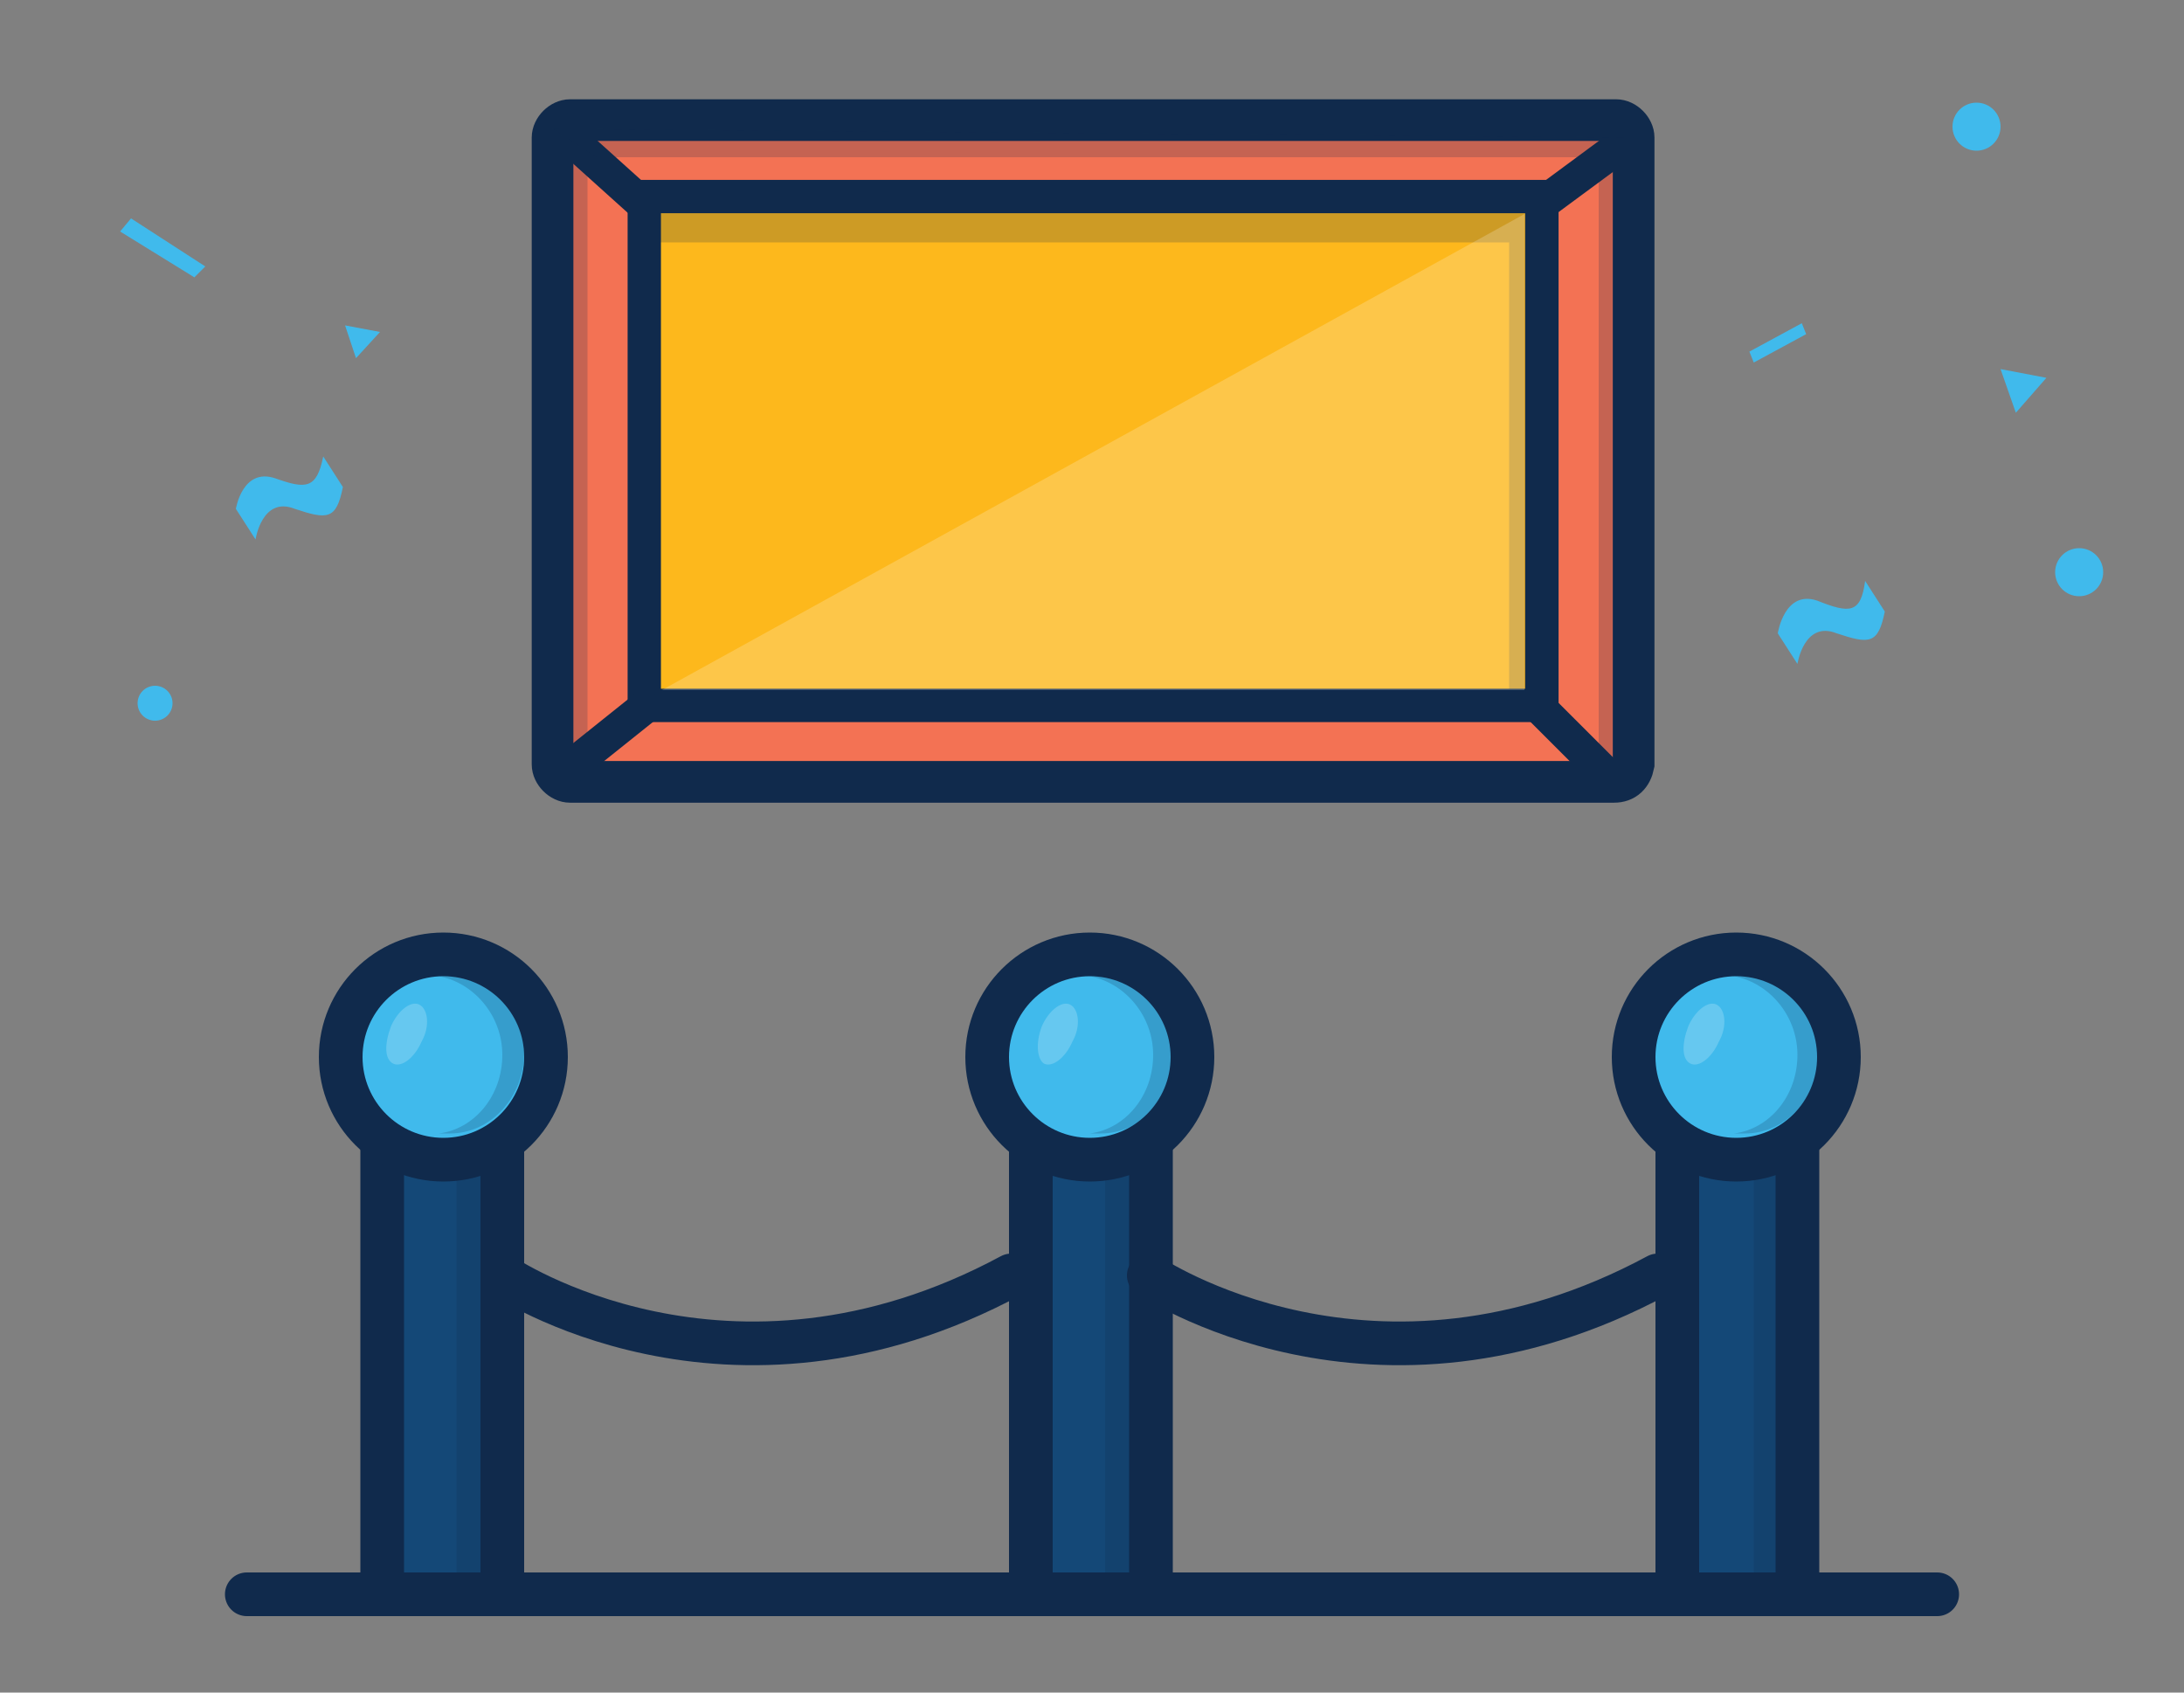 <svg xmlns="http://www.w3.org/2000/svg" xmlns:xlink="http://www.w3.org/1999/xlink" x="0px" y="0px" viewBox="0 0 100 77.5" style="enable-background:new 0 0 100 77.5;" xml:space="preserve"><rect x="0" y="0" width="100" height="77.5" fill="#808080" stroke="none"/><style type="text/css">	.st0{fill:#144877;stroke:#102A4C;stroke-width:2;stroke-miterlimit:10;}	.st1{fill:#40BAEC;stroke:#102A4C;stroke-width:2;stroke-miterlimit:10;}	.st2{fill:#FDE1CB;}	.st3{fill:#E8AE8E;}	.st4{fill:#40BAEC;}	.st5{fill:#102A4C;}	.st6{opacity:0.15;fill:#40BAEC;}	.st7{fill:url(#SVGID_3_);}	.st8{fill:#144877;}	.st9{fill:#F4B94E;}	.st10{fill:#6F4FA3;}	.st11{fill:#F37254;}	.st12{fill:#2DBBA9;}	.st13{fill:#FFFFFF;}	.st14{opacity:0.15;fill:#694480;}	.st15{opacity:0.7;}	.st16{fill:#134777;}	.st17{fill:none;}	.st18{fill:url(#SVGID_8_);}	.st19{fill:url(#SVGID_9_);}	.st20{fill:url(#SVGID_10_);}	.st21{fill:url(#SVGID_11_);}	.st22{fill:url(#SVGID_12_);}	.st23{fill:url(#SVGID_13_);}	.st24{fill:url(#SVGID_14_);}	.st25{fill:url(#SVGID_15_);}	.st26{fill:url(#SVGID_16_);}	.st27{fill:url(#SVGID_17_);}	.st28{fill:url(#SVGID_18_);}	.st29{fill:url(#SVGID_19_);}	.st30{fill:url(#SVGID_20_);}	.st31{fill:url(#SVGID_21_);}	.st32{fill:url(#SVGID_22_);}	.st33{fill:url(#SVGID_23_);}	.st34{fill:url(#SVGID_24_);}	.st35{fill:url(#SVGID_25_);}	.st36{fill:url(#SVGID_26_);}	.st37{fill:url(#SVGID_27_);}	.st38{fill:url(#SVGID_28_);}	.st39{fill:url(#SVGID_29_);}	.st40{fill:url(#SVGID_30_);}	.st41{fill:url(#SVGID_31_);}	.st42{fill:url(#SVGID_32_);}	.st43{fill:url(#SVGID_33_);}	.st44{fill:url(#SVGID_34_);}	.st45{fill:url(#SVGID_35_);}	.st46{fill:url(#SVGID_36_);}	.st47{fill:url(#SVGID_37_);}	.st48{fill:url(#SVGID_38_);}	.st49{fill:url(#SVGID_39_);}	.st50{fill:url(#SVGID_40_);}	.st51{fill:url(#SVGID_41_);}	.st52{fill:url(#SVGID_42_);}	.st53{fill:url(#SVGID_43_);}	.st54{fill:url(#SVGID_44_);}	.st55{fill:url(#SVGID_45_);}	.st56{fill:url(#SVGID_46_);}	.st57{fill:url(#SVGID_47_);}	.st58{fill:url(#SVGID_48_);}	.st59{fill:url(#SVGID_49_);}	.st60{fill:url(#SVGID_50_);}	.st61{fill:url(#SVGID_51_);}	.st62{fill:url(#SVGID_52_);}	.st63{fill:url(#SVGID_53_);}	.st64{fill:url(#SVGID_54_);}	.st65{fill:url(#SVGID_55_);}	.st66{fill:url(#SVGID_56_);}	.st67{fill:url(#SVGID_57_);}	.st68{fill:url(#SVGID_58_);}	.st69{fill:url(#SVGID_59_);}	.st70{fill:url(#SVGID_60_);}	.st71{fill:url(#SVGID_61_);}	.st72{fill:url(#SVGID_62_);}	.st73{fill:url(#SVGID_63_);}	.st74{fill:url(#SVGID_64_);}	.st75{fill:url(#SVGID_65_);}	.st76{clip-path:url(#SVGID_73_);fill:url(#SVGID_74_);}	.st77{opacity:0.85;clip-path:url(#SVGID_80_);fill:#144877;}	.st78{opacity:0.85;clip-path:url(#SVGID_80_);fill:#40BAEC;}	.st79{clip-path:url(#SVGID_86_);fill:url(#SVGID_87_);}	.st80{opacity:0.6;}	.st81{clip-path:url(#SVGID_91_);fill:url(#SVGID_92_);}	.st82{fill:#3F8093;}	.st83{fill:none;stroke:#E9EFF6;stroke-miterlimit:10;}	.st84{fill:url(#SVGID_93_);}	.st85{fill:url(#SVGID_94_);}	.st86{fill:url(#SVGID_95_);}	.st87{fill:url(#SVGID_96_);}	.st88{fill:url(#SVGID_97_);}	.st89{fill:url(#SVGID_98_);}	.st90{fill:url(#SVGID_99_);}	.st91{fill:url(#SVGID_100_);}	.st92{fill:url(#SVGID_101_);}	.st93{fill:url(#SVGID_102_);}	.st94{fill:url(#SVGID_103_);}	.st95{fill:url(#SVGID_104_);}	.st96{fill:url(#SVGID_105_);}	.st97{fill:url(#SVGID_106_);}	.st98{fill:url(#SVGID_107_);}	.st99{fill:url(#SVGID_108_);}	.st100{fill:url(#SVGID_109_);}	.st101{fill:url(#SVGID_110_);}	.st102{fill:url(#SVGID_111_);}	.st103{fill:url(#SVGID_112_);}	.st104{fill:url(#SVGID_113_);}	.st105{fill:url(#SVGID_114_);}	.st106{fill:url(#SVGID_115_);}	.st107{fill:url(#SVGID_116_);}	.st108{fill:url(#SVGID_117_);}	.st109{fill:url(#SVGID_118_);}	.st110{fill:url(#SVGID_119_);}	.st111{fill:url(#SVGID_120_);}	.st112{fill:url(#SVGID_121_);}	.st113{opacity:0.7;fill:#FFFFFF;stroke:#144877;stroke-width:0.892;stroke-miterlimit:10;}	.st114{fill:none;stroke:#144877;stroke-width:2.287;stroke-miterlimit:10;}	.st115{fill:#52BDE2;}	.st116{fill:#E9EFF6;}	.st117{fill:none;stroke:#FFFFFF;stroke-width:2;stroke-miterlimit:10;}	.st118{fill:none;stroke:#FFFFFF;stroke-width:2;stroke-linecap:round;stroke-miterlimit:10;}	.st119{opacity:0.5;clip-path:url(#SVGID_123_);fill:#231F20;}	.st120{fill:none;stroke:#FFFFFF;stroke-width:3;stroke-linecap:round;stroke-miterlimit:10;}	.st121{opacity:0.2;fill:none;stroke:#40BAEC;stroke-width:0.96;stroke-miterlimit:10;}	.st122{fill:none;stroke:#FFFFFF;stroke-width:1.036;stroke-miterlimit:10;}	.st123{fill-rule:evenodd;clip-rule:evenodd;fill:#FFFFFF;}	.st124{opacity:0.7;fill:none;stroke:#FFFFFF;stroke-miterlimit:10;}	.st125{opacity:0.4;}	.st126{fill:none;stroke:#40BAEC;stroke-width:2.157;stroke-miterlimit:10;}	.st127{fill:none;stroke:#40BAEC;stroke-width:2.581;stroke-miterlimit:10;}	.st128{opacity:0.2;}	.st129{fill:none;stroke:#40BAEC;stroke-width:3;stroke-linecap:round;stroke-miterlimit:10;}	.st130{fill:none;stroke:#40BAEC;stroke-width:3;stroke-linecap:round;stroke-miterlimit:10;stroke-dasharray:5.845,11.688;}	.st131{opacity:0.2;enable-background:new    ;}	.st132{clip-path:url(#SVGID_129_);}	.st133{clip-path:url(#SVGID_131_);fill:#8080A4;}	.st134{clip-path:url(#SVGID_133_);}	.st135{clip-path:url(#SVGID_135_);fill:#8080A4;}	.st136{opacity:0.25;enable-background:new    ;}	.st137{clip-path:url(#SVGID_137_);}	.st138{clip-path:url(#SVGID_139_);fill:#1D8094;}	.st139{clip-path:url(#SVGID_141_);}	.st140{clip-path:url(#SVGID_143_);fill:#1D8094;}	.st141{clip-path:url(#SVGID_145_);}	.st142{clip-path:url(#SVGID_147_);fill:#1D8094;}	.st143{clip-path:url(#SVGID_149_);}	.st144{opacity:0.3;fill:#043156;}	.st145{clip-path:url(#SVGID_153_);}	.st146{fill:#8081A5;}	.st147{clip-path:url(#SVGID_157_);}	.st148{clip-path:url(#SVGID_161_);}	.st149{clip-path:url(#SVGID_163_);fill:#8080A4;}	.st150{clip-path:url(#SVGID_165_);}	.st151{clip-path:url(#SVGID_167_);fill:#8080A4;}	.st152{clip-path:url(#SVGID_169_);}	.st153{fill:#2DBBA9;stroke:#102A4C;stroke-width:3.19;stroke-miterlimit:10;}	.st154{fill:#6F4FA3;stroke:#102A4C;stroke-width:3.19;stroke-miterlimit:10;}	.st155{fill:#144877;stroke:#102A4C;stroke-width:3.19;stroke-miterlimit:10;}	.st156{fill:#F37254;stroke:#102A4C;stroke-width:3.19;stroke-miterlimit:10;}	.st157{fill:#FBBA36;stroke:#102A4C;stroke-width:3.19;stroke-miterlimit:10;}	.st158{fill:#40BAEC;stroke:#102A4C;stroke-width:3.19;stroke-miterlimit:10;}	.st159{fill:none;stroke:#102A4C;stroke-width:3.19;stroke-linecap:round;stroke-miterlimit:10;}	.st160{fill:none;stroke:#102A4C;stroke-width:3.19;stroke-linecap:round;stroke-miterlimit:10;stroke-dasharray:1.394,8.363;}	.st161{fill:none;stroke:#102A4C;stroke-width:3.19;stroke-linecap:round;stroke-miterlimit:10;stroke-dasharray:1.276,7.656;}	.st162{clip-path:url(#SVGID_173_);}	.st163{clip-path:url(#SVGID_175_);fill:#1D8094;}	.st164{clip-path:url(#SVGID_177_);}	.st165{clip-path:url(#SVGID_179_);fill:#1D8094;}	.st166{clip-path:url(#SVGID_181_);}	.st167{clip-path:url(#SVGID_183_);fill:#1D8094;}	.st168{clip-path:url(#SVGID_185_);}	.st169{clip-path:url(#SVGID_187_);fill:#1D8094;}	.st170{clip-path:url(#SVGID_189_);}	.st171{clip-path:url(#SVGID_191_);fill:#8080A4;}	.st172{clip-path:url(#SVGID_193_);}	.st173{clip-path:url(#SVGID_195_);fill:#8080A4;}	.st174{clip-path:url(#SVGID_197_);}	.st175{clip-path:url(#SVGID_201_);}	.st176{clip-path:url(#SVGID_205_);}	.st177{clip-path:url(#SVGID_209_);}	.st178{clip-path:url(#SVGID_213_);}	.st179{clip-path:url(#SVGID_217_);}	.st180{clip-path:url(#SVGID_221_);}	.st181{clip-path:url(#SVGID_225_);}	.st182{clip-path:url(#SVGID_229_);}	.st183{opacity:0.4;fill:#043156;}	.st184{clip-path:url(#SVGID_233_);}	.st185{clip-path:url(#SVGID_235_);fill:#1D8094;}	.st186{clip-path:url(#SVGID_237_);}	.st187{clip-path:url(#SVGID_239_);fill:#1D8094;}	.st188{clip-path:url(#SVGID_241_);}	.st189{clip-path:url(#SVGID_243_);fill:#1D8094;}	.st190{clip-path:url(#SVGID_245_);}	.st191{clip-path:url(#SVGID_247_);fill:#8080A4;}	.st192{clip-path:url(#SVGID_249_);}	.st193{clip-path:url(#SVGID_251_);fill:#8080A4;}	.st194{clip-path:url(#SVGID_253_);}	.st195{clip-path:url(#SVGID_257_);}	.st196{clip-path:url(#SVGID_261_);}	.st197{clip-path:url(#SVGID_265_);}	.st198{clip-path:url(#SVGID_269_);}	.st199{clip-path:url(#SVGID_273_);}	.st200{clip-path:url(#SVGID_277_);}	.st201{clip-path:url(#SVGID_281_);}	.st202{clip-path:url(#SVGID_285_);}	.st203{clip-path:url(#SVGID_289_);}	.st204{clip-path:url(#SVGID_291_);fill:#1D8094;}	.st205{clip-path:url(#SVGID_293_);}	.st206{clip-path:url(#SVGID_295_);fill:#1D8094;}	.st207{fill:none;stroke:#FFFFFF;stroke-miterlimit:10;}	.st208{fill:#FFFFFF;stroke:#102A4C;stroke-width:1.6;stroke-miterlimit:10;}	.st209{fill:none;stroke:#102A4C;stroke-width:1.569;stroke-linecap:round;stroke-linejoin:round;stroke-miterlimit:10;}	.st210{opacity:0.3;fill:#102A4C;}	.st211{fill:#2DBBA9;stroke:#102A4C;stroke-width:1.569;stroke-linejoin:round;stroke-miterlimit:10;}	.st212{fill:#40BAEC;stroke:#102A4C;stroke-width:1.569;stroke-linejoin:round;stroke-miterlimit:10;}	.st213{fill:none;stroke:#FFFFFF;stroke-width:1.569;stroke-linecap:round;stroke-linejoin:round;stroke-miterlimit:10;}	.st214{opacity:0.2;fill:#102A4C;}	.st215{fill:#FFFFFF;stroke:#102A4C;stroke-width:1.5;stroke-miterlimit:10;}	.st216{fill:none;stroke:#102A4C;stroke-width:1.5;stroke-miterlimit:10;}	.st217{fill:#40BAEC;stroke:#102A4C;stroke-miterlimit:10;}	.st218{fill:none;stroke:#102A4C;stroke-miterlimit:10;}	.st219{opacity:0.2;fill:#144877;}	.st220{fill:#FFFFFF;stroke:#102A4C;stroke-width:1.675;stroke-miterlimit:10;}	.st221{fill:none;stroke:#102A4C;stroke-width:1.675;stroke-miterlimit:10;}	.st222{fill:#40BAEC;stroke:#102A4C;stroke-width:1.116;stroke-miterlimit:10;}	.st223{fill:none;stroke:#102A4C;stroke-width:1.116;stroke-miterlimit:10;}	.st224{opacity:0.2;fill:#FFFFFF;}	.st225{opacity:0.2;fill:none;stroke:#102A4C;stroke-width:0.96;stroke-miterlimit:10;}	.st226{fill:#40BAEC;stroke:#102A4C;stroke-width:1.5;stroke-miterlimit:10;}	.st227{fill:#144877;stroke:#102A4C;stroke-miterlimit:10;}	.st228{fill:none;stroke:#102A4C;stroke-width:1.5;stroke-linecap:round;stroke-miterlimit:10;}	.st229{fill:#FFFFFF;stroke:#102A4C;stroke-miterlimit:10;}			.st230{opacity:0.2;fill:none;stroke:#40BAEC;stroke-width:3.184;stroke-linecap:round;stroke-miterlimit:10;stroke-dasharray:6.202,12.403;}	.st231{fill:#FBC14A;stroke:#102A4C;stroke-width:2.011;stroke-miterlimit:10;}	.st232{fill:#FFFFFF;stroke:#FFFFFF;stroke-width:1.186;stroke-miterlimit:10;}	.st233{fill:#FF9B80;}	.st234{opacity:0.55;}	.st235{fill:#FFFFFF;stroke:#102A4C;stroke-width:2.372;stroke-miterlimit:10;}	.st236{fill:#FF805C;stroke:#102A4C;stroke-width:2.011;stroke-linecap:round;stroke-linejoin:round;stroke-miterlimit:10;}	.st237{fill:#648080;}	.st238{clip-path:url(#SVGID_305_);}	.st239{clip-path:url(#SVGID_309_);}	.st240{clip-path:url(#SVGID_311_);fill:#1D8094;}	.st241{clip-path:url(#SVGID_313_);}	.st242{clip-path:url(#SVGID_315_);fill:#1D8094;}	.st243{clip-path:url(#SVGID_317_);}	.st244{clip-path:url(#SVGID_319_);fill:#1D8094;}	.st245{clip-path:url(#SVGID_321_);}	.st246{clip-path:url(#SVGID_323_);fill:#1D8094;}	.st247{clip-path:url(#SVGID_325_);}	.st248{clip-path:url(#SVGID_327_);fill:#1D8094;}	.st249{clip-path:url(#SVGID_329_);}	.st250{clip-path:url(#SVGID_331_);fill:#1D8094;}	.st251{clip-path:url(#SVGID_333_);}	.st252{clip-path:url(#SVGID_335_);fill:#1D8094;}	.st253{fill:#75CBE7;}	.st254{fill:#40BAEC;stroke:#102A4C;stroke-width:2.02;stroke-miterlimit:10;}	.st255{opacity:0.2;fill:#071C2D;}	.st256{opacity:0.3;fill:none;stroke:#FFFFFF;stroke-width:2;stroke-linecap:round;stroke-miterlimit:10;}	.st257{fill:none;stroke:#40BAEC;stroke-width:1.557;stroke-miterlimit:10;}	.st258{fill:none;stroke:#40BAEC;stroke-width:1.863;stroke-miterlimit:10;}	.st259{opacity:0.5;}	.st260{clip-path:url(#SVGID_339_);}	.st261{clip-path:url(#SVGID_341_);fill:#8080A4;}	.st262{clip-path:url(#SVGID_343_);}	.st263{clip-path:url(#SVGID_345_);fill:#8080A4;}	.st264{clip-path:url(#SVGID_347_);}	.st265{clip-path:url(#SVGID_349_);fill:#1D8094;}	.st266{clip-path:url(#SVGID_351_);}	.st267{clip-path:url(#SVGID_353_);fill:#1D8094;}	.st268{clip-path:url(#SVGID_355_);}	.st269{clip-path:url(#SVGID_357_);fill:#1D8094;}	.st270{clip-path:url(#SVGID_359_);}	.st271{fill:#CFD4DB;}	.st272{fill:#E2F5FC;}	.st273{fill:#F8AA98;}	.st274{clip-path:url(#SVGID_361_);}	.st275{clip-path:url(#SVGID_363_);fill:#40BAEC;}	.st276{clip-path:url(#SVGID_365_);}	.st277{clip-path:url(#SVGID_367_);fill:#40BAEC;}	.st278{clip-path:url(#SVGID_369_);}	.st279{clip-path:url(#SVGID_371_);}	.st280{fill:none;stroke:#40BAEC;stroke-width:11;stroke-miterlimit:10;}	.st281{clip-path:url(#SVGID_375_);fill:none;stroke:#40BAEC;stroke-width:11;stroke-miterlimit:10;}	.st282{clip-path:url(#SVGID_375_);}	.st283{clip-path:url(#SVGID_379_);}	.st284{clip-path:url(#SVGID_383_);}	.st285{fill:none;stroke:#40BAEC;stroke-width:1.5;stroke-miterlimit:10;}	.st286{fill:none;stroke:#144877;stroke-width:1.5;stroke-linecap:round;stroke-miterlimit:10;}	.st287{fill:none;stroke:#144877;stroke-width:3;stroke-linecap:round;stroke-miterlimit:10;}	.st288{fill:none;stroke:#40BAEC;stroke-width:2.801;stroke-miterlimit:10;}	.st289{fill:none;stroke:#144877;stroke-width:2.029;stroke-linecap:round;stroke-miterlimit:10;}	.st290{fill:none;stroke:#40BAEC;stroke-width:0.25;stroke-miterlimit:10;}	.st291{clip-path:url(#SVGID_387_);}	.st292{clip-path:url(#SVGID_389_);fill:#1D8094;}	.st293{clip-path:url(#SVGID_391_);}	.st294{clip-path:url(#SVGID_393_);fill:#1D8094;}	.st295{clip-path:url(#SVGID_395_);}	.st296{clip-path:url(#SVGID_397_);fill:#1D8094;}	.st297{clip-path:url(#SVGID_399_);}	.st298{fill:#40BAEC;stroke:#102A4C;stroke-width:0.641;stroke-miterlimit:10;}	.st299{fill:#144877;stroke:#102A4C;stroke-width:0.641;stroke-miterlimit:10;}	.st300{fill:#E9EFF6;stroke:#102A4C;stroke-width:0.427;stroke-miterlimit:10;}	.st301{fill:none;stroke:#FFFFFF;stroke-width:0.641;stroke-linecap:round;stroke-miterlimit:10;}	.st302{fill:#FFFFFF;stroke:#102A4C;stroke-width:0.427;stroke-miterlimit:10;}	.st303{fill:none;stroke:#102A4C;stroke-width:0.641;stroke-miterlimit:10;}	.st304{fill:none;stroke:#102A4C;stroke-width:0.641;stroke-linecap:round;stroke-miterlimit:10;}	.st305{fill:#40BAEC;stroke:#102A4C;stroke-width:5;stroke-miterlimit:10;}	.st306{fill:none;stroke:#102A4C;stroke-width:5;stroke-linecap:round;stroke-miterlimit:10;}	.st307{fill:#1D8CB9;stroke:#102A4C;stroke-width:5;stroke-miterlimit:10;}	.st308{fill:#3CB4E5;}	.st309{fill:url(#SVGID_402_);}	.st310{fill:#2D2A26;}	.st311{fill:#DB0032;}	.st312{stroke:#2D2A26;stroke-width:0.361;}	.st313{fill:#CF3339;}	.st314{fill:#00AEEF;}	.st315{fill:#80BC00;}	.st316{fill:#F18A00;}	.st317{fill:#0047BA;}	.st318{fill:#231F20;}	.st319{fill:#B54857;}	.st320{fill:#FFA400;}	.st321{fill:none;stroke:#231F20;stroke-width:2.500000e-02;}	.st322{fill:none;stroke:#231F20;stroke-width:8.000000e-03;}	.st323{fill:none;stroke:#231F20;stroke-width:0.122;}	.st324{fill:#E9EFF6;stroke:#102A4C;stroke-width:4;stroke-miterlimit:10;}	.st325{fill:#FFFFFF;stroke:#102A4C;stroke-width:4;stroke-miterlimit:10;}	.st326{fill:#F4B94E;stroke:#102A4C;stroke-width:4;stroke-miterlimit:10;}	.st327{fill:#F37254;stroke:#102A4C;stroke-width:2.88;stroke-miterlimit:10;}	.st328{fill:none;stroke:#102A4C;stroke-width:4;stroke-linecap:round;stroke-miterlimit:10;}	.st329{clip-path:url(#SVGID_404_);}	.st330{clip-path:url(#SVGID_406_);fill:#1D8094;}	.st331{clip-path:url(#SVGID_408_);}	.st332{clip-path:url(#SVGID_410_);fill:#1D8094;}	.st333{clip-path:url(#SVGID_412_);}	.st334{clip-path:url(#SVGID_414_);fill:#1D8094;}	.st335{fill:#E9EFF6;stroke:#102A4C;stroke-width:4.507;stroke-miterlimit:10;}	.st336{fill:#FFFFFF;stroke:#102A4C;stroke-width:4.507;stroke-miterlimit:10;}	.st337{fill:#40BAEC;stroke:#102A4C;stroke-width:3.245;stroke-miterlimit:10;}	.st338{fill:none;stroke:#102A4C;stroke-width:4.507;stroke-linecap:round;stroke-miterlimit:10;}	.st339{fill:#FDB81C;stroke:#102A4C;stroke-width:4.507;stroke-miterlimit:10;}	.st340{fill:none;stroke:#144877;stroke-linecap:round;stroke-miterlimit:10;}	.st341{fill:#144877;stroke:#102A4C;stroke-width:2.5;stroke-linecap:round;stroke-miterlimit:10;}	.st342{fill:#40BAEC;stroke:#102A4C;stroke-width:2.5;stroke-miterlimit:10;}	.st343{fill:none;stroke:#102A4C;stroke-width:2.5;stroke-linecap:round;stroke-miterlimit:10;}	.st344{fill:#245E80;stroke:#102A4C;stroke-width:2.5;stroke-miterlimit:10;}	.st345{fill:#245E80;stroke:#102A4C;stroke-width:2.5;stroke-linecap:round;stroke-miterlimit:10;}	.st346{fill:none;stroke:#40BAEC;stroke-width:2;stroke-linecap:round;stroke-miterlimit:10;}	.st347{fill:#102A4C;stroke:#102A4C;stroke-width:0.25;stroke-miterlimit:10;}	.st348{fill:#102A4C;stroke:#102A4C;stroke-miterlimit:10;}	.st349{fill:#40BAEC;stroke:#102A4C;stroke-width:2.514;stroke-miterlimit:10;}	.st350{fill:#144877;stroke:#102A4C;stroke-width:2.514;stroke-miterlimit:10;}	.st351{fill:#40BAEC;stroke:#102A4C;stroke-width:2.427;stroke-miterlimit:10;}	.st352{fill:none;stroke:#FFFFFF;stroke-width:2.5;stroke-linecap:round;stroke-miterlimit:10;}	.st353{fill:#144877;stroke:#102A4C;stroke-width:2.286;stroke-miterlimit:10;}	.st354{fill:#40BAEC;stroke:#102A4C;stroke-width:2.286;stroke-miterlimit:10;}	.st355{fill:#40BAEC;stroke:#102A4C;stroke-width:2.461;stroke-miterlimit:10;}	.st356{fill:#144877;stroke:#102A4C;stroke-width:2.461;stroke-miterlimit:10;}	.st357{clip-path:url(#SVGID_416_);}	.st358{clip-path:url(#SVGID_420_);}	.st359{clip-path:url(#SVGID_424_);}	.st360{clip-path:url(#SVGID_428_);}	.st361{fill:#195580;}	.st362{fill:#102A4C;stroke:#102A4C;stroke-width:0.284;stroke-miterlimit:10;}	.st363{fill:#40BAEC;stroke:#102A4C;stroke-width:0.942;stroke-miterlimit:10;}	.st364{fill:#144877;stroke:#102A4C;stroke-width:2.638;stroke-miterlimit:10;}	.st365{fill:none;stroke:#102A4C;stroke-width:2.286;stroke-miterlimit:10;}	.st366{fill:none;stroke:#102A4C;stroke-width:2.286;stroke-linecap:round;stroke-miterlimit:10;}	.st367{fill:#40BAEC;stroke:#102A4C;stroke-width:2.286;stroke-linecap:round;stroke-miterlimit:10;}	.st368{fill:#FFCCC5;}	.st369{fill:#FED67B;}	.st370{fill:#F37254;stroke:#102A4C;stroke-width:3;stroke-miterlimit:10;}	.st371{fill:#40BAEC;stroke:#102A4C;stroke-width:3;stroke-miterlimit:10;}	.st372{fill:#6F4FA3;stroke:#102A4C;stroke-width:3;stroke-miterlimit:10;}	.st373{fill:#F4B94E;stroke:#102A4C;stroke-width:3;stroke-miterlimit:10;}	.st374{fill:#2DBBA9;stroke:#102A4C;stroke-width:3;stroke-miterlimit:10;}	.st375{fill:#144877;stroke:#102A4C;stroke-width:3;stroke-miterlimit:10;}	.st376{fill:#FDB81C;stroke:#102A4C;stroke-width:3;stroke-miterlimit:10;}	.st377{opacity:0.2;fill:none;stroke:#FFFFFF;stroke-width:1.822;stroke-linecap:round;stroke-miterlimit:10;}	.st378{opacity:0.4;fill:none;stroke:#FFFFFF;stroke-width:1.822;stroke-linecap:round;stroke-miterlimit:10;}	.st379{clip-path:url(#SVGID_432_);}	.st380{clip-path:url(#SVGID_434_);fill:#8080A4;}	.st381{clip-path:url(#SVGID_436_);}	.st382{clip-path:url(#SVGID_438_);fill:#8080A4;}	.st383{clip-path:url(#SVGID_440_);}	.st384{clip-path:url(#SVGID_442_);fill:#1D8094;}	.st385{clip-path:url(#SVGID_444_);}	.st386{clip-path:url(#SVGID_446_);fill:#1D8094;}	.st387{clip-path:url(#SVGID_448_);}	.st388{clip-path:url(#SVGID_450_);fill:#1D8094;}	.st389{clip-path:url(#SVGID_452_);}	.st390{clip-path:url(#SVGID_454_);fill:#1D8094;}	.st391{clip-path:url(#SVGID_456_);}	.st392{clip-path:url(#SVGID_458_);fill:#1D8094;}	.st393{clip-path:url(#SVGID_460_);}	.st394{clip-path:url(#SVGID_462_);fill:#1D8094;}	.st395{clip-path:url(#SVGID_464_);}	.st396{fill:#FFFFFF;stroke:#102A4C;stroke-width:5;stroke-miterlimit:10;}	.st397{fill:#144877;stroke:#144877;stroke-width:1.812;stroke-miterlimit:10;}	.st398{opacity:0.1;}	.st399{fill:#144877;stroke:#102A4C;stroke-width:3.623;stroke-miterlimit:10;}	.st400{fill:none;stroke:#40BAEC;stroke-width:5;stroke-linecap:round;stroke-linejoin:round;stroke-miterlimit:10;}	.st401{clip-path:url(#SVGID_468_);}	.st402{clip-path:url(#SVGID_470_);fill:#40BAEC;}	.st403{clip-path:url(#SVGID_472_);}	.st404{clip-path:url(#SVGID_474_);fill:#40BAEC;}	.st405{clip-path:url(#SVGID_476_);}	.st406{clip-path:url(#SVGID_478_);fill:#40BAEC;}	.st407{fill:none;stroke:#102A4C;stroke-width:3;stroke-linecap:round;stroke-miterlimit:10;}	.st408{fill:none;stroke:#102A4C;stroke-width:3;stroke-miterlimit:10;}	.st409{fill:#40BAEC;stroke:#102A4C;stroke-width:2.221;stroke-linecap:round;stroke-linejoin:round;stroke-miterlimit:10;}	.st410{fill:none;stroke:#40BAEC;stroke-width:2.593;stroke-linecap:round;stroke-linejoin:round;stroke-miterlimit:10;}	.st411{fill:#E9EFF6;stroke:#102A4C;stroke-width:2.227;stroke-miterlimit:10;}	.st412{fill:#FFFFFF;stroke:#102A4C;stroke-width:2.227;stroke-miterlimit:10;}	.st413{fill:#144877;stroke:#102A4C;stroke-width:1.604;stroke-miterlimit:10;}	.st414{fill:none;stroke:#102A4C;stroke-width:2.227;stroke-linecap:round;stroke-miterlimit:10;}	.st415{fill:#40BAEC;stroke:#102A4C;stroke-width:2.227;stroke-miterlimit:10;}	.st416{clip-path:url(#SVGID_480_);}	.st417{clip-path:url(#SVGID_484_);}	.st418{clip-path:url(#SVGID_488_);}	.st419{clip-path:url(#SVGID_492_);}	.st420{clip-path:url(#SVGID_496_);}	.st421{clip-path:url(#SVGID_500_);}	.st422{clip-path:url(#SVGID_504_);}	.st423{clip-path:url(#SVGID_508_);}	.st424{opacity:0.4;fill:#102A4C;}	.st425{fill:#FDB81C;stroke:#102A4C;stroke-width:2.125;stroke-miterlimit:10;}	.st426{fill:#FFFFFF;stroke:#FFFFFF;stroke-width:0.77;stroke-miterlimit:10;}	.st427{opacity:0.25;}	.st428{fill:#144877;stroke:#102A4C;stroke-width:1.54;stroke-miterlimit:10;}	.st429{fill:none;stroke:#FDB81C;stroke-width:2.125;stroke-linecap:round;stroke-linejoin:round;stroke-miterlimit:10;}	.st430{fill:#FDB81C;stroke:#102A4C;stroke-width:4.969;stroke-miterlimit:10;}	.st431{fill:#FFFFFF;stroke:#FFFFFF;stroke-width:1.8;stroke-miterlimit:10;}	.st432{fill:#144877;stroke:#102A4C;stroke-width:3.601;stroke-miterlimit:10;}	.st433{fill:none;stroke:#40BAEC;stroke-width:4.969;stroke-linecap:round;stroke-linejoin:round;stroke-miterlimit:10;}	.st434{fill:#FDB81C;}	.st435{clip-path:url(#SVGID_512_);}	.st436{clip-path:url(#SVGID_516_);}	.st437{clip-path:url(#SVGID_520_);}	.st438{fill:#40BAEC;stroke:#102A4C;stroke-width:6.238;stroke-miterlimit:10;}	.st439{fill:#144877;stroke:#102A4C;stroke-width:6.238;stroke-miterlimit:10;}	.st440{fill:none;stroke:#40BAEC;stroke-width:4.196;stroke-linecap:round;stroke-linejoin:round;stroke-miterlimit:10;}	.st441{clip-path:url(#SVGID_524_);}	.st442{fill:none;stroke:#102A4C;stroke-width:2;stroke-linecap:round;stroke-miterlimit:10;}	.st443{fill:#F37254;stroke:#102A4C;stroke-width:1.908;stroke-linecap:round;stroke-miterlimit:10;}	.st444{fill:#FDB81C;stroke:#102A4C;stroke-width:1.526;stroke-linecap:round;stroke-miterlimit:10;}	.st445{fill:#40BAEC;stroke:#102A4C;stroke-width:1.526;stroke-linecap:round;stroke-miterlimit:10;}	.st446{clip-path:url(#SVGID_526_);fill:url(#SVGID_527_);}	.st447{fill:url(#SVGID_528_);}	.st448{fill:url(#SVGID_529_);}	.st449{fill:url(#SVGID_530_);}	.st450{fill:url(#SVGID_531_);}	.st451{fill:url(#SVGID_532_);}	.st452{fill:url(#SVGID_533_);}	.st453{fill:url(#SVGID_534_);}	.st454{fill:url(#SVGID_535_);}	.st455{fill:url(#SVGID_536_);}	.st456{fill:url(#SVGID_537_);}	.st457{fill:url(#SVGID_538_);}	.st458{fill:url(#SVGID_539_);}	.st459{fill:url(#SVGID_540_);}	.st460{fill:url(#SVGID_541_);}	.st461{fill:url(#SVGID_542_);}	.st462{fill:url(#SVGID_543_);}	.st463{fill:url(#SVGID_544_);}	.st464{fill:url(#SVGID_545_);}	.st465{fill:url(#SVGID_546_);}	.st466{fill:url(#SVGID_547_);}	.st467{fill:url(#SVGID_548_);}	.st468{fill:url(#SVGID_549_);}	.st469{fill:url(#SVGID_550_);}	.st470{fill:url(#SVGID_551_);}	.st471{fill:url(#SVGID_552_);}	.st472{fill:url(#SVGID_553_);}	.st473{fill:url(#SVGID_554_);}	.st474{fill:url(#SVGID_555_);}	.st475{fill:url(#SVGID_556_);}	.st476{opacity:0.7;fill:#144877;}	.st477{fill-rule:evenodd;clip-rule:evenodd;fill:#102A4C;}	.st478{fill-rule:evenodd;clip-rule:evenodd;fill:#40BAEC;}	.st479{clip-path:url(#SVGID_558_);}	.st480{clip-path:url(#SVGID_560_);fill:#1D8094;}	.st481{clip-path:url(#SVGID_562_);}	.st482{clip-path:url(#SVGID_564_);fill:#1D8094;}	.st483{clip-path:url(#SVGID_566_);}	.st484{clip-path:url(#SVGID_568_);fill:#1D8094;}	.st485{fill:none;stroke:#FFFFFF;stroke-linecap:round;stroke-miterlimit:10;}	.st486{clip-path:url(#SVGID_584_);fill:#102A4C;}	.st487{fill:#E9EFF6;stroke:#102A4C;stroke-width:2.708;stroke-miterlimit:10;}	.st488{fill:#40BAEC;stroke:#102A4C;stroke-width:2.708;stroke-miterlimit:10;}	.st489{opacity:0.1;fill:#40BAEC;}	.st490{opacity:0.1;fill:#2DBBA9;}	.st491{opacity:0.1;fill:#FDB81C;}	.st492{clip-path:url(#SVGID_590_);fill:url(#SVGID_591_);}	.st493{fill:url(#SVGID_592_);}	.st494{fill:url(#SVGID_593_);}	.st495{fill:url(#SVGID_594_);}	.st496{fill:url(#SVGID_595_);}	.st497{fill:url(#SVGID_596_);}	.st498{fill:url(#SVGID_597_);}	.st499{fill:url(#SVGID_598_);}	.st500{fill:url(#SVGID_599_);}	.st501{fill:url(#SVGID_600_);}	.st502{fill:url(#SVGID_601_);}	.st503{fill:url(#SVGID_602_);}	.st504{fill:url(#SVGID_603_);}	.st505{fill:url(#SVGID_604_);}	.st506{fill:url(#SVGID_605_);}	.st507{fill:url(#SVGID_606_);}	.st508{fill:url(#SVGID_607_);}	.st509{fill:url(#SVGID_608_);}	.st510{fill:url(#SVGID_609_);}	.st511{fill:url(#SVGID_610_);}	.st512{fill:url(#SVGID_611_);}	.st513{fill:url(#SVGID_612_);}	.st514{fill:url(#SVGID_613_);}	.st515{fill:url(#SVGID_614_);}	.st516{fill:url(#SVGID_615_);}	.st517{fill:url(#SVGID_616_);}	.st518{fill:url(#SVGID_617_);}	.st519{fill:url(#SVGID_618_);}	.st520{fill:url(#SVGID_620_);}	.st521{fill:url(#SVGID_621_);}	.st522{fill:#DDE9F0;}	.st523{opacity:0.3;fill:#FFFFFF;}	.st524{fill:none;stroke:#40BAEC;stroke-width:2;stroke-miterlimit:10;}	.st525{fill:none;stroke:#FDB81C;stroke-width:2;stroke-miterlimit:10;}	.st526{fill:none;stroke:#2DBBA9;stroke-width:2;stroke-miterlimit:10;}	.st527{clip-path:url(#SVGID_642_);fill:#102A4C;}	.st528{clip-path:url(#SVGID_644_);}	.st529{clip-path:url(#SVGID_646_);fill:#1D8094;}	.st530{clip-path:url(#SVGID_648_);}	.st531{clip-path:url(#SVGID_650_);fill:#1D8094;}	.st532{clip-path:url(#SVGID_652_);}	.st533{clip-path:url(#SVGID_654_);fill:#1D8094;}	.st534{clip-path:url(#SVGID_656_);}	.st535{clip-path:url(#SVGID_658_);fill:#1D8094;}	.st536{clip-path:url(#SVGID_660_);}	.st537{clip-path:url(#SVGID_662_);fill:#1D8094;}	.st538{clip-path:url(#SVGID_664_);}	.st539{clip-path:url(#SVGID_667_);fill:#1D8094;}	.st540{fill:#B4C0C7;}	.st541{fill:none;stroke:#F4B94E;stroke-width:2;stroke-miterlimit:10;}	.st542{clip-path:url(#SVGID_670_);}	.st543{clip-path:url(#SVGID_672_);fill:#8080A4;}	.st544{clip-path:url(#SVGID_674_);}	.st545{clip-path:url(#SVGID_676_);fill:#8080A4;}	.st546{clip-path:url(#SVGID_678_);}	.st547{clip-path:url(#SVGID_680_);fill:#1D8094;}	.st548{clip-path:url(#SVGID_682_);}	.st549{clip-path:url(#SVGID_684_);fill:#1D8094;}	.st550{clip-path:url(#SVGID_686_);}	.st551{clip-path:url(#SVGID_688_);fill:#1D8094;}	.st552{clip-path:url(#SVGID_690_);}	.st553{clip-path:url(#SVGID_694_);}	.st554{clip-path:url(#SVGID_698_);}	.st555{clip-path:url(#SVGID_702_);}	.st556{clip-path:url(#SVGID_704_);fill:#8080A4;}	.st557{clip-path:url(#SVGID_706_);}	.st558{clip-path:url(#SVGID_708_);fill:#8080A4;}	.st559{clip-path:url(#SVGID_710_);}	.st560{clip-path:url(#SVGID_714_);}	.st561{clip-path:url(#SVGID_716_);fill:#1D8094;}	.st562{clip-path:url(#SVGID_718_);}	.st563{clip-path:url(#SVGID_720_);fill:#1D8094;}	.st564{clip-path:url(#SVGID_722_);}	.st565{clip-path:url(#SVGID_724_);fill:#1D8094;}	.st566{clip-path:url(#SVGID_726_);}	.st567{clip-path:url(#SVGID_728_);fill:#1D8094;}	.st568{clip-path:url(#SVGID_730_);}	.st569{clip-path:url(#SVGID_732_);fill:#8080A4;}	.st570{clip-path:url(#SVGID_734_);}	.st571{clip-path:url(#SVGID_736_);fill:#8080A4;}	.st572{clip-path:url(#SVGID_738_);}	.st573{clip-path:url(#SVGID_742_);}	.st574{clip-path:url(#SVGID_746_);}	.st575{clip-path:url(#SVGID_750_);}	.st576{clip-path:url(#SVGID_754_);}	.st577{clip-path:url(#SVGID_758_);}	.st578{clip-path:url(#SVGID_762_);}	.st579{clip-path:url(#SVGID_766_);}	.st580{clip-path:url(#SVGID_770_);}	.st581{clip-path:url(#SVGID_774_);}	.st582{clip-path:url(#SVGID_776_);fill:#1D8094;}	.st583{clip-path:url(#SVGID_778_);}	.st584{clip-path:url(#SVGID_780_);fill:#1D8094;}	.st585{display:none;}</style><g id="Layer_1">	<g>		<rect x="17.5" y="50.9" class="st0" width="5.5" height="22.1"></rect>		<circle class="st1" cx="20.3" cy="48.4" r="4.7"></circle>	</g>	<g>		<rect x="47.2" y="50.9" class="st0" width="5.5" height="22.1"></rect>		<circle class="st1" cx="49.9" cy="48.4" r="4.7"></circle>	</g>	<g>		<rect x="76.8" y="50.9" class="st0" width="5.5" height="22.1"></rect>		<circle class="st1" cx="79.5" cy="48.4" r="4.7"></circle>	</g>	<g>		<g>			<defs>				<path id="SVGID_479_" d="M37.1,192C37.1,192,37.1,191.9,37.1,192c7.5-7,18.9-7,26.4-0.2c0,0.1,0.1,0.1,0.1,0.2     c3.7,3.4,5.8,8.2,6,13.2c-7-0.4-23.5-5.8-27.6-11.7c0,0,0,0,0,0c0,0,0-0.1-0.1-0.1c0,0,0,0-0.1,0c0,0,0,0-0.1,0c0,0,0,0-0.1,0     c0,0,0,0-0.1,0l-0.1,0c0,0-0.1,0-0.1,0c0,0-0.1,0-0.1,0h-0.1c0,0-0.1,0-0.1,0h0h0c0,0-0.1,0-0.1,0c0,0-0.1,0-0.1,0.1l0,0     c0,0-0.1,0-0.1,0.1c0,0,0,0,0,0.1c0,0,0,0,0,0.1c0,0,0,0,0,0.1c0,0,0,0,0,0.1c0,0,0,0,0,0.1c0,0-0.1,0-0.1,0.1     c0,0-0.1,0.1-0.1,0.1c0,0,0,0,0,0c0,2-1.8,5.3-4.4,7.9c-1.8,1.8-3.6,2.9-5,3.3C31.2,200.1,33.4,195.4,37.1,192z"></path>			</defs>			<clipPath id="SVGID_2_">				<use xlink:href="#SVGID_479_" style="overflow:visible;"></use>			</clipPath>			<g style="clip-path:url(#SVGID_2_);">				<defs>					<rect id="SVGID_481_" x="-362.5" y="-42.2" width="646" height="459.8"></rect>				</defs>				<clipPath id="SVGID_3_">					<use xlink:href="#SVGID_481_" style="overflow:visible;"></use>				</clipPath>			</g>		</g>		<g>			<defs>				<path id="SVGID_483_" d="M64.4,238.6c0-0.3,0.4-0.5,0.7-0.5h4c0.3,0,0.5,0.2,0.5,0.5v4.5h-5.3V238.6z"></path>			</defs>			<use xlink:href="#SVGID_483_" style="overflow:visible;fill:#40BAEC;"></use>			<clipPath id="SVGID_5_">				<use xlink:href="#SVGID_483_" style="overflow:visible;"></use>			</clipPath>			<g style="clip-path:url(#SVGID_5_);">				<defs>					<rect id="SVGID_485_" x="-165.4" y="-10.9" width="646" height="459.8"></rect>				</defs>				<clipPath id="SVGID_7_">					<use xlink:href="#SVGID_485_" style="overflow:visible;"></use>				</clipPath>			</g>		</g>		<g>			<defs>				<path id="SVGID_487_" d="M69.6,247v5.3c-1.6,1.1-3.4,2.1-5.3,2.9V247H69.6z"></path>			</defs>			<use xlink:href="#SVGID_487_" style="overflow:visible;fill:#66C8F0;"></use>			<clipPath id="SVGID_8_">				<use xlink:href="#SVGID_487_" style="overflow:visible;"></use>			</clipPath>			<g style="clip-path:url(#SVGID_8_);">				<defs>					<rect id="SVGID_489_" x="-166.4" y="21.1" width="646" height="459.8"></rect>				</defs>				<clipPath id="SVGID_9_">					<use xlink:href="#SVGID_489_" style="overflow:visible;"></use>				</clipPath>			</g>		</g>		<g>			<defs>				<path id="SVGID_491_" d="M31,238.6c0-0.3,0.2-0.5,0.5-0.5h4c0.3,0,0.5,0.2,0.5,0.5v4.5h-5V238.6z"></path>			</defs>			<use xlink:href="#SVGID_491_" style="overflow:visible;fill:#66C8F0;"></use>			<clipPath id="SVGID_10_">				<use xlink:href="#SVGID_491_" style="overflow:visible;"></use>			</clipPath>			<g style="clip-path:url(#SVGID_10_);">				<defs>					<rect id="SVGID_493_" x="-392.4" y="15.4" width="646" height="459.8"></rect>				</defs>				<clipPath id="SVGID_11_">					<use xlink:href="#SVGID_493_" style="overflow:visible;"></use>				</clipPath>			</g>		</g>		<g>			<defs>				<path id="SVGID_495_" d="M31,247h5v8.6c-1.8-0.7-3.5-1.6-5.1-2.6c0-0.1,0.1-0.1,0.1-0.2V247z"></path>			</defs>			<use xlink:href="#SVGID_495_" style="overflow:visible;fill:#66C8F0;"></use>			<clipPath id="SVGID_12_">				<use xlink:href="#SVGID_495_" style="overflow:visible;"></use>			</clipPath>			<g style="clip-path:url(#SVGID_12_);">				<defs>					<rect id="SVGID_497_" x="-375.2" y="-4.9" width="646" height="459.8"></rect>				</defs>				<clipPath id="SVGID_13_">					<use xlink:href="#SVGID_497_" style="overflow:visible;"></use>				</clipPath>			</g>		</g>	</g>	<circle class="st4" cx="90.5" cy="5.8" r="1.1"></circle>	<circle class="st4" cx="95.2" cy="26.2" r="1.1"></circle>	<circle class="st4" cx="7.1" cy="32.2" r="0.8"></circle>	<polygon class="st4" points="91.6,16.9 92.3,18.9 93.7,17.3  "></polygon>	<polygon class="st4" points="15.8,14.9 16.3,16.4 17.4,15.2  "></polygon>	<polygon class="st4" points="82.5,14.8 82.7,15.3 80.3,16.6 80.1,16.1  "></polygon>	<polygon class="st4" points="9.4,12.2 8.9,12.7 5.5,10.6 6,10  "></polygon>	<path class="st4" d="M83.2,27.5C81.7,27,81.4,29,81.4,29l0.9,1.4c0,0,0.3-2,1.8-1.4c1.5,0.5,1.9,0.5,2.2-1l-0.9-1.4  C85.2,28.1,84.7,28.1,83.2,27.5z"></path>	<path class="st4" d="M12.6,21.9c-1.5-0.5-1.8,1.4-1.8,1.4l0.9,1.4c0,0,0.3-2,1.8-1.4c1.5,0.5,1.9,0.5,2.2-1l-0.9-1.4  C14.5,22.4,14,22.4,12.6,21.9z"></path>	<line class="st442" x1="11.3" y1="73" x2="88.7" y2="73"></line>	<path class="st442" d="M23,58.4c0,0,10.3,7,23.3,0"></path>	<path class="st442" d="M52.6,58.4c0,0,10.3,7,23.3,0"></path>	<path class="st443" d="M73.9,35.8H26.1c-0.4,0-0.8-0.4-0.8-0.8V6.3c0-0.4,0.4-0.8,0.8-0.8h47.9c0.4,0,0.8,0.4,0.8,0.8v28.7  C74.7,35.5,74.4,35.8,73.9,35.8z"></path>	<rect x="29.5" y="9" class="st444" width="41.1" height="23.3"></rect>	<line class="st445" x1="70.5" y1="9.4" x2="74.7" y2="6.3"></line>	<line class="st445" x1="29.5" y1="9.4" x2="25.5" y2="5.8"></line>	<line class="st445" x1="70.5" y1="32.4" x2="73.9" y2="35.8"></line>	<line class="st445" x1="29.5" y1="32.4" x2="25.5" y2="35.6"></line>	<g>		<path class="st214" d="M20.6,44.7c-0.2,0-0.3,0-0.5,0c1.6,0.3,2.9,1.8,2.9,3.6c0,1.9-1.3,3.4-2.9,3.6c0.2,0,0.3,0,0.5,0   c1.9,0,3.4-1.7,3.4-3.7C23.9,46.3,22.4,44.7,20.6,44.7z"></path>		<path class="st224" d="M18,48.7c0.4,0.2,1-0.3,1.3-1c0.4-0.7,0.3-1.5-0.1-1.7c-0.4-0.2-1,0.3-1.3,1C17.6,47.8,17.6,48.5,18,48.7z"></path>	</g>	<g>		<path class="st214" d="M50.4,44.7c-0.2,0-0.3,0-0.5,0c1.6,0.3,2.9,1.8,2.9,3.6c0,1.9-1.3,3.4-2.9,3.6c0.2,0,0.3,0,0.5,0   c1.9,0,3.4-1.7,3.4-3.7C53.7,46.3,52.2,44.7,50.4,44.7z"></path>		<path class="st224" d="M47.8,48.7c0.4,0.2,1-0.3,1.3-1c0.4-0.7,0.3-1.5-0.1-1.7c-0.4-0.2-1,0.3-1.3,1   C47.4,47.8,47.5,48.5,47.8,48.7z"></path>	</g>	<g>		<path class="st214" d="M79.9,44.7c-0.2,0-0.3,0-0.5,0c1.6,0.3,2.9,1.8,2.9,3.6c0,1.9-1.3,3.4-2.9,3.6c0.2,0,0.3,0,0.5,0   c1.9,0,3.4-1.7,3.4-3.7C83.3,46.3,81.8,44.7,79.9,44.7z"></path>		<path class="st224" d="M77.4,48.7c0.4,0.2,1-0.3,1.3-1c0.4-0.7,0.3-1.5-0.1-1.7c-0.4-0.2-1,0.3-1.3,1C77,47.8,77,48.5,77.4,48.7z"></path>	</g>	<rect x="20.9" y="53" class="st214" width="1.7" height="19.7"></rect>	<rect x="50.6" y="53" class="st214" width="1.7" height="19.7"></rect>	<rect x="80.3" y="53" class="st214" width="1.7" height="19.7"></rect>	<polygon class="st214" points="30.1,9.4 30.1,11.1 69.1,11.1 69.1,31.8 70.1,31.8 70.1,11.4 70.1,10.4 70.1,9.4  "></polygon>	<polygon class="st214" points="73.2,7.2 27.3,7.2 25.3,5.9 75,6.3  "></polygon>	<rect x="25.5" y="6.9" class="st214" width="1.4" height="27.5"></rect>	<rect x="73.2" y="6.9" class="st214" width="1.4" height="28.1"></rect>	<polygon class="st224" points="69.8,9.8 69.8,31.6 30.3,31.6  "></polygon></g><g id="Layer_3"></g><g id="Layer_2" class="st585"></g></svg>